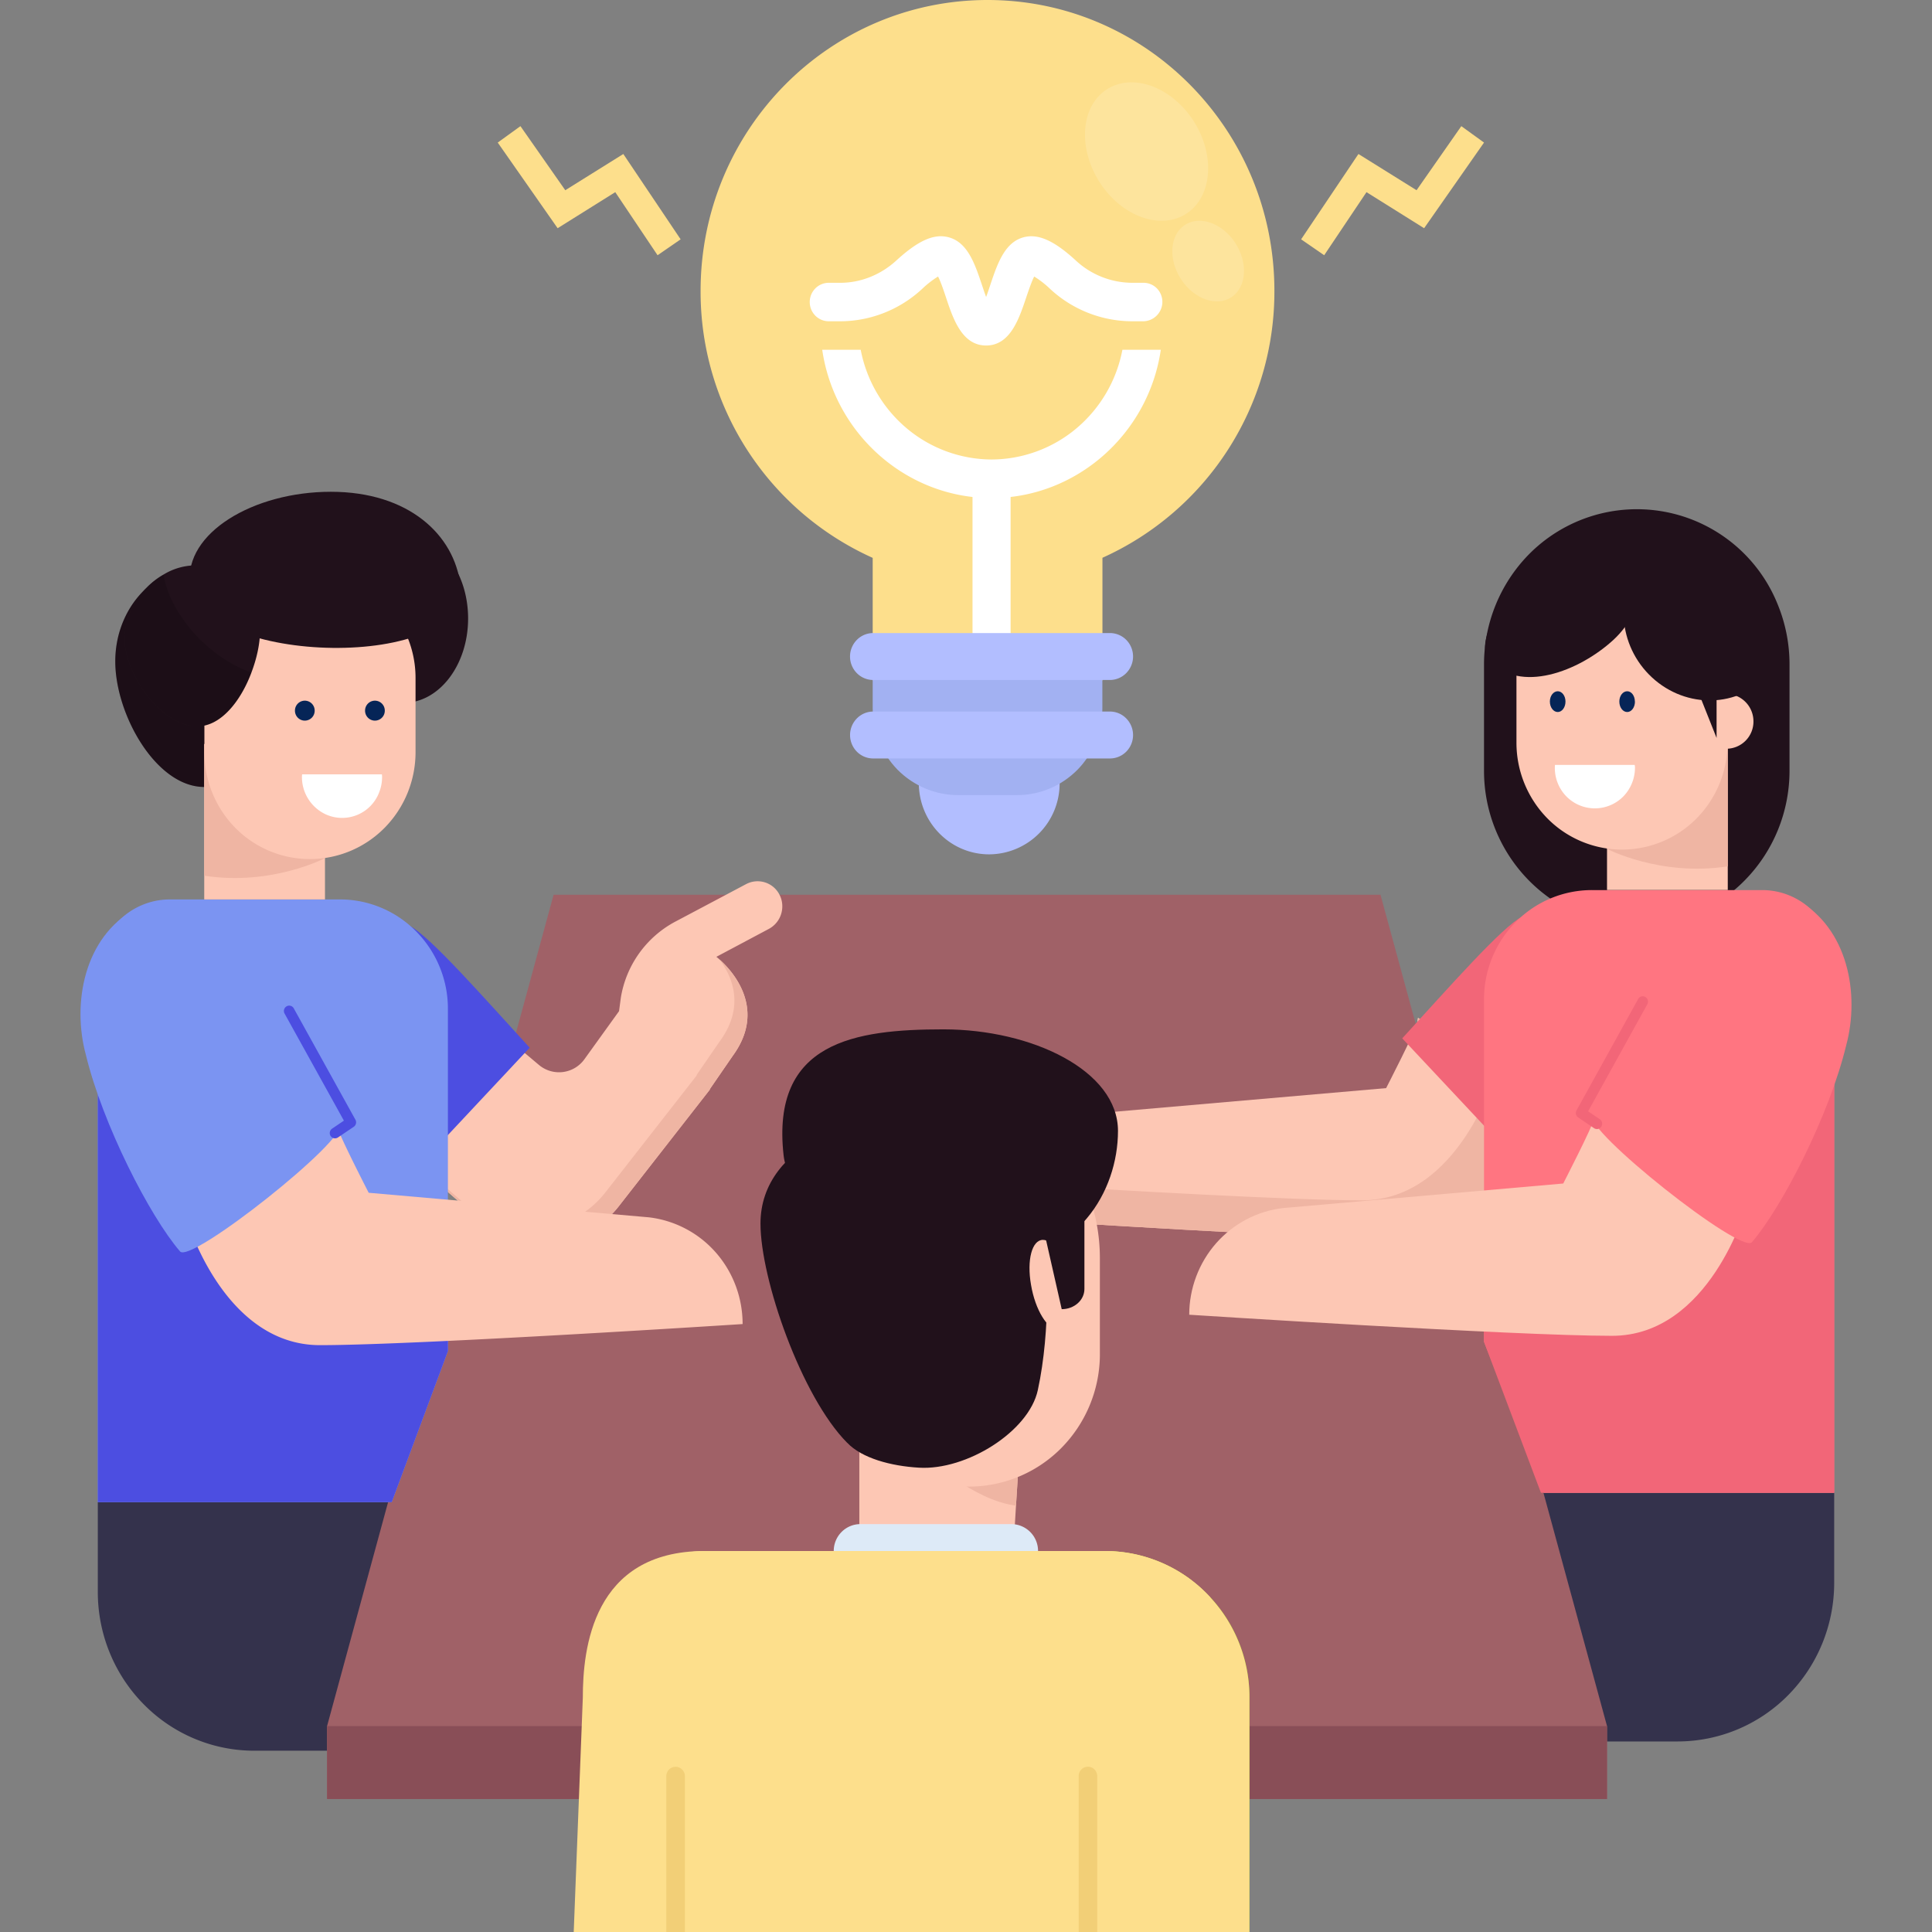 <svg xmlns="http://www.w3.org/2000/svg" width="24" height="24" fill="none" viewBox="0 0 24 24"><rect x="0" y="0" width="24" height="24" fill="#808080" stroke="none"/><g clip-path="url(#a)"><path fill="#21111B" d="M22.23 8.252v1.323c0 .51-.2 1-.556 1.361a1.886 1.886 0 0 1-1.343.565c-.503-.001-.985-.204-1.34-.565a1.94 1.94 0 0 1-.556-1.361V8.252c0-.51.2-1 .555-1.363a1.885 1.885 0 0 1 3.096.626c.095.234.144.484.144.737Z"/><path fill="#34324C" d="M22.785 18.543v1.119c0 .523-.205 1.024-.57 1.394a1.93 1.93 0 0 1-1.374.577h-4.648v-3.09h6.592Zm-21.57.115v1.119c0 .523.205 1.024.57 1.394.364.37.858.577 1.374.577h4.647v-3.09H1.215Z"/><path fill="#A06167" d="M17.149 11.115H6.877L4.063 21.442v.906h15.9v-.906l-2.814-10.327Z"/><path fill="#FDC7B4" d="M19.49 13.815s-.453 1.593-1.665 1.593c-1.214 0-5.252-.261-5.252-.261 0-.342.126-.652.334-.888.213-.246.51-.402.83-.439l3.482-.303s.364-.707.386-.808c.002-.022.008-.045.01-.065l1.874 1.171Z"/><path fill="#EFB5A3" d="M19.49 13.815s-.453 1.593-1.665 1.593c-1.214 0-5.252-.261-5.252-.261 0-.153.025-.301.074-.437 1.274.078 3.44.201 4.273.201 1.212 0 1.664-1.592 1.664-1.592l-.979-.612c.002-.023.008-.043.01-.063l1.874 1.171Z"/><path fill="#894E57" d="M4.063 21.442h15.9v.906h-15.9v-.906Z"/><path fill="#FDC7B4" d="M9.718 11.26a.317.317 0 0 1-.165.278l-.654.348s.715.537.2 1.235l-.28.407-.003.01-1.128 1.445a1.206 1.206 0 0 1-.828.459 1.186 1.186 0 0 1-.899-.289l-.931-.811 1.364-1.366.302.254a.388.388 0 0 0 .564-.072l.43-.597.022-.165a1.308 1.308 0 0 1 .671-.944l.885-.469a.305.305 0 0 1 .416.133.308.308 0 0 1 .034.143Z"/><path fill="#EFB5A3" d="m9.098 13.122-.28.407-.002.009-1.128 1.445a1.205 1.205 0 0 1-.828.459 1.184 1.184 0 0 1-.9-.29l-.931-.809.02-.02.749.653a1.199 1.199 0 0 0 .9.289 1.19 1.19 0 0 0 .828-.46l1.127-1.443.003-.012.28-.407c.32-.432.166-.802.004-1.022.142.126.6.606.158 1.2Z"/><path fill="#21111B" d="M5.815 7.682c0 .58-.36 1.05-.806 1.05-.445 0-.877-.358-.877-.937 0-.58.432-1.162.877-1.162s.806.47.806 1.05Zm-2.218.534c0 .08-.007.162-.018.247-.046.29-.151.566-.309.812-.14.217-.316.386-.516.462a.636.636 0 0 1-.217.039c-.598 0-1.105-.9-1.105-1.56 0-.366.149-.693.386-.91l.024-.025a.864.864 0 0 1 .192-.133.926.926 0 0 1 .438-.124c.013-.002.029-.002.043-.002.597 0 1.082.536 1.082 1.194Z"/><path fill="#000" d="M4.05 8.454a9.885 9.885 0 0 1-.78.82 8.247 8.247 0 0 1-.516.463.636.636 0 0 1-.217.039c-.598 0-1.105-.899-1.105-1.56 0-.366.149-.693.386-.91a.925.925 0 0 0-.271.622c0 .45.46 1.095.904 1.095.296 0 .542-.32.672-.667.147.057.3.09.456.107.156.018.316.016.471-.01Z" opacity=".15"/><path fill="#4C4EE1" d="M5.088 11.501c.246.122.906.874 1.492 1.514L5.152 14.54l-.064-3.039Z"/><path fill="#7B94F2" d="M5.564 12.534v4.25l-.698 1.876H1.215v-6.58a.916.916 0 0 1 .26-.641.893.893 0 0 1 .632-.266h2.115a1.326 1.326 0 0 1 .949.399 1.363 1.363 0 0 1 .393.962Z"/><path fill="#4C4EE1" d="M5.564 15.957v.827l-.698 1.876H1.215v-6.206c.12-.05.245-.086.373-.11l.494.459c.426 1.183 1.84 2.21 2.908 2.855.186.113.376.21.574.299Z"/><path fill="#FDC7B4" d="M2.31 15.116s.452 1.594 1.665 1.594c1.212 0 5.25-.262 5.25-.262 0-.328-.118-.644-.333-.889a1.31 1.31 0 0 0-.832-.437l-3.48-.305s-.363-.706-.385-.807a1.128 1.128 0 0 1-.012-.065l-1.872 1.171Z"/><path fill="#7B94F2" d="m3.094 11.812 1.122 2.16c.128.164-1.853 1.738-1.98 1.573-.38-.442-.962-1.584-1.169-2.44-.175-.645-.02-1.464.612-1.812.259-.142.557-.132.813-.039.266.1.482.3.602.558Z"/><path fill="#4C4EE1" d="M4.172 14.14a.065.065 0 0 1-.071-.04.067.067 0 0 1 .025-.08l.146-.099-.739-1.334a.067.067 0 0 1 .027-.086.065.065 0 0 1 .087.021l.768 1.387a.067.067 0 0 1-.02.088l-.197.133a.063.063 0 0 1-.026.01Z"/><path fill="#FDC7B4" d="M2.537 9.243h1.5v1.93h-1.5v-1.93Z"/><path fill="#EFB5A3" d="M4.037 9.243v1.417s-.663.348-1.5.218V9.243h1.5Z"/><path fill="#FDC7B4" d="M5.162 8.427v.917c0 .353-.139.691-.385.94a1.302 1.302 0 0 1-1.854 0 1.34 1.34 0 0 1-.384-.94v-.917c0-.263.077-.52.221-.739.144-.218.349-.389.589-.489a1.294 1.294 0 0 1 1.428.29 1.32 1.32 0 0 1 .385.938Z"/><path fill="#21111B" d="M3.23 7.839c0 .153-.039.338-.107.516-.13.348-.376.668-.672.668-.444 0-.904-.645-.904-1.095 0-.227.108-.453.27-.623l.025-.024a.907.907 0 0 1 .19-.144.772.772 0 0 1 .44-.113.8.8 0 0 1 .538.255c.14.15.22.352.22.56Z"/><path fill="#21111B" d="M5.72 7.272c.126 1.07-3.246 1.007-3.36-.02-.07-.628.784-1.143 1.75-1.143.968 0 1.535.536 1.61 1.163Z"/><path fill="#062557" d="M3.787 8.952a.123.123 0 0 0 .122-.124.123.123 0 0 0-.122-.124.123.123 0 0 0-.123.124c0 .069.055.124.123.124ZM4.658 8.952a.123.123 0 0 0 .122-.124.123.123 0 0 0-.122-.124.123.123 0 0 0-.123.124c0 .069.055.124.123.124Z"/><path fill="#fff" d="m3.753 9.619-.002.021a.511.511 0 0 0 .304.48.492.492 0 0 0 .657-.282.511.511 0 0 0 .034-.198l-.002-.021h-.991Z"/><path fill="#000" d="M3.123 8.355c-.13.348-.376.668-.672.668-.444 0-.904-.645-.904-1.095 0-.227.108-.453.27-.623l.025-.024a.907.907 0 0 1 .19-.144c0 .004 0 .006.002.01.043.252.178.48.34.676.109.127.233.242.373.338.117.08.243.146.376.194Z" opacity=".15"/><path fill="#F26678" d="M18.912 11.385c-.247.122-.907.874-1.493 1.514l1.429 1.525.064-3.039Z"/><path fill="#FF7581" d="M18.435 12.418v4.25l.744 1.876h3.606v-6.58a.917.917 0 0 0-.26-.641.89.89 0 0 0-.633-.266h-2.114a1.325 1.325 0 0 0-.95.398 1.363 1.363 0 0 0-.393.963Z"/><path fill="#F26678" d="M18.435 15.841v.828l.707 1.875h3.643v-6.206a1.883 1.883 0 0 0-.374-.11l-.494.459c-.425 1.183-1.84 2.211-2.908 2.856-.185.113-.376.21-.574.299Z"/><path fill="#FDC7B4" d="M21.69 15s-.452 1.594-1.665 1.594-5.252-.262-5.252-.262c0-.328.12-.644.334-.888.215-.244.511-.4.832-.437l3.48-.305s.364-.707.385-.808c.005-.021.009-.043.012-.065L21.69 15Z"/><path fill="#FF7581" d="m20.905 11.696-1.122 2.16c-.127.165 1.854 1.739 1.981 1.574.38-.443.962-1.585 1.169-2.44.175-.645.02-1.465-.612-1.813-.26-.142-.557-.132-.813-.039-.266.099-.482.3-.603.558Z"/><path fill="#F26678" d="M19.828 14.025a.065.065 0 0 0 .07-.041.067.067 0 0 0-.024-.08l-.146-.099.738-1.334a.067.067 0 0 0-.027-.086.065.065 0 0 0-.087.021l-.768 1.388a.067.067 0 0 0 .02.087l.197.133c.008.006.018.01.027.01Z"/><path fill="#FDC7B4" d="M19.963 9.126h1.5v1.93h-1.5v-1.93Z"/><path fill="#EFB5A3" d="M19.963 9.126v1.419s.663.347 1.5.217V9.126h-1.5Z"/><path fill="#FDC7B4" d="M21.46 8.311v.915c0 .353-.138.691-.384.94a1.302 1.302 0 0 1-1.854 0 1.34 1.34 0 0 1-.384-.94v-.915c0-.368.148-.7.384-.941a1.294 1.294 0 0 1 1.43-.288c.24.1.444.271.588.49.144.219.22.476.22.74Z"/><path fill="#FDC7B4" d="M21.447 9.301a.337.337 0 0 0 .335-.34c0-.187-.15-.34-.335-.34a.337.337 0 0 0-.335.34c0 .188.15.34.335.34Z"/><path fill="#062557" d="M20.31 8.715c0 .072-.043.13-.096.13-.055 0-.098-.058-.098-.13 0-.071.043-.128.098-.128.053 0 .095.057.095.128Zm-.863 0c0 .072-.043.13-.096.13-.054 0-.098-.058-.098-.13 0-.071.044-.128.098-.128.053 0 .096.057.096.128Z"/><path fill="#fff" d="M20.307 9.502c0 .008.003.015.003.022a.513.513 0 0 1-.141.366.496.496 0 0 1-.714 0 .505.505 0 0 1-.14-.366l.001-.022h.991Z"/><path fill="#21111B" d="M21.939 8.41c-.394.4-1.044.385-1.454-.03-.409-.415-.423-1.075-.03-1.474.396-.4 1.879 1.104 1.484 1.504Z"/><path fill="#21111B" d="M20.145 6.48c.373.419.326 1.076-.104 1.47-.429.394-1.165.67-1.538.252-.375-.42 1.267-2.143 1.642-1.722Zm1.179 2.687-.237-.596h.237v.596Z"/><path fill="#FDDF8C" d="m8.978 24-.014-4.733h-.21c-1.396 0-1.514 1.223-1.514 1.822L7.127 24h1.85Z"/><path fill="#8AC80B" d="M15.521 24v-2.911a1.814 1.814 0 0 0-.723-1.46c0-.003-.002-.003-.002-.003a1.777 1.777 0 0 0-1.071-.358h-.21V24h2.006Z"/><path fill="#FDC7B4" d="M10.675 17.637v1.734l.05.012 1.88.456-.008-.734.008-.131.016-.27.015-.237.033-.527.047-.303h-2.041Z"/><path fill="#EFB5A3" d="M11.539 18.108s.538.525 1.082.596l.015-.236.033-.528.047-.303h-.905l-.272.47Z"/><path fill="#FDDF8C" d="M15.037 24v-4.105c0-.016 0-.035-.002-.052a1.707 1.707 0 0 0-.235-.215c0-.002-.003-.002-.003-.002a1.78 1.78 0 0 0-1.072-.359H8.772c-.402 0-.506.134-.806.359 0 0-.003 0-.003.002a.636.636 0 0 0-.058.267V24h7.132Z"/><path fill="#FDC7B4" d="M13.663 15.627v1.223a1.66 1.66 0 0 1-.487 1.146 1.614 1.614 0 0 1-2.29-.011 1.65 1.65 0 0 1-.478-1.167v-1.191c0-.456.184-.867.476-1.166.296-.297.878-.671 1.33-.671.898 0 1.449.928 1.449 1.837Z"/><path fill="#21111B" d="M12.285 15.667c1.098 0 1.603-.871 1.603-1.618 0-.75-1.069-1.262-2.168-1.262-1.1 0-2.143.155-1.986 1.564.083.743 1.45 1.316 2.55 1.316Z"/><path fill="#FDDF8C" d="M15.521 24v-2.911a1.822 1.822 0 0 0-.722-1.46c0-.003-.003-.003-.003-.003a1.777 1.777 0 0 0-1.071-.358h-.21V24h2.006Z"/><path fill="#DDEAF7" d="M10.357 19.267h2.538a.333.333 0 0 0-.33-.334h-1.877c-.183 0-.331.15-.331.334Z"/><path fill="#F2CF77" d="M13.63 24v-1.935a.118.118 0 0 0-.07-.109.115.115 0 0 0-.16.108V24h.23Zm-5.122 0v-1.935a.118.118 0 0 0-.034-.083.114.114 0 0 0-.082-.034.114.114 0 0 0-.106.072.118.118 0 0 0-.009.044V24h.23Z"/><path fill="#21111B" d="M10.524 17.923c-.569-.573-1.077-2.034-1.077-2.723 0-1.018 1.307-1.41 2.073-1.41s1.486 1.333 1.486 2.351c0 .32-.032.753-.114 1.128-.112.516-.888.999-1.477.963-.345-.02-.71-.117-.891-.31Z"/><path fill="#FDC7B4" d="M13.15 16.522c-.136 0-.29-.25-.342-.56-.055-.31.012-.56.148-.56.134 0 .289.25.343.56.052.31-.012.56-.149.56Z"/><path fill="#21111B" d="m12.907 15.019.282 1.244c.157 0 .282-.113.282-.251v-.993c0-.138-.125-.252-.282-.252-.157 0-.282.114-.282.252Z"/><path fill="#FDDF8C" d="M15.831 3.613a3.623 3.623 0 0 1-2.136 3.316v1.524h-2.854V6.93a3.624 3.624 0 0 1-2.138-3.316C8.703 1.617 10.299 0 12.268 0c1.97 0 3.563 1.617 3.563 3.613Z"/><path fill="#fff" d="M12.081 5.831h.473v2.34h-.473V5.83Z"/><path fill="#fff" d="M13.943 4.345a1.69 1.69 0 0 1-.572.977 1.648 1.648 0 0 1-1.054.386 1.648 1.648 0 0 1-1.053-.387 1.69 1.69 0 0 1-.572-.976h-.478c.152 1.044 1.046 1.842 2.103 1.842 1.057 0 1.95-.798 2.103-1.842h-.477Zm-1.693-.053c-.299 0-.41-.33-.498-.596-.026-.077-.065-.195-.099-.261a1.196 1.196 0 0 0-.198.154c-.277.257-.64.401-1.016.402h-.144a.235.235 0 0 1-.167-.07.241.241 0 0 1 0-.338.235.235 0 0 1 .167-.07h.144c.255 0 .504-.1.699-.28.255-.233.445-.324.617-.292.26.048.353.33.444.601.014.042.032.097.051.147.019-.05.037-.105.051-.147.091-.272.185-.553.444-.601.172-.031.362.059.617.293.19.178.44.277.699.279h.144c.063 0 .123.025.167.07a.241.241 0 0 1-.167.408h-.144a1.502 1.502 0 0 1-1.016-.402 1.187 1.187 0 0 0-.198-.154c-.034.067-.073.184-.099.26-.089.266-.199.597-.498.597Z"/><path fill="#B2BEFF" d="M12.288 10.613a.88.88 0 0 0 .875-.887.88.88 0 0 0-.875-.887.88.88 0 0 0-.874.887c0 .49.391.887.874.887Z"/><path fill="#A2B1F2" d="M13.694 8.147h-2.853v.656c0 .285.112.558.31.76.2.201.469.314.75.314h.734c.28 0 .55-.113.749-.314.198-.202.31-.475.31-.76v-.656Z"/><path fill="#B2BEFF" d="M13.787 8.447h-2.94a.285.285 0 0 1-.203-.085.294.294 0 0 1 0-.413.285.285 0 0 1 .203-.085h2.94c.076 0 .15.03.204.085a.294.294 0 0 1 0 .412.286.286 0 0 1-.204.086Zm0 .975h-2.94a.285.285 0 0 1-.203-.085.294.294 0 0 1 0-.412.285.285 0 0 1 .203-.086h2.94c.076 0 .15.03.204.086a.294.294 0 0 1 0 .412.286.286 0 0 1-.204.085Z"/><path fill="#FDDF8C" d="m16.45 3.17.525-.783.716.448.744-1.064-.282-.204-.556.796-.722-.45-.712 1.06.287.198Zm-8.282 0-.525-.783-.716.448-.744-1.064.282-.204.557.796.721-.45.712 1.06-.287.198Z"/><path fill="#fff" d="M14.822 1.495c.275.421.242.94-.078 1.155-.318.214-.803.044-1.078-.377-.277-.424-.244-.943.074-1.157.32-.215.804-.045 1.082.379Zm.523 1.523c.16.245.141.547-.045.672-.185.125-.467.026-.628-.22-.161-.247-.142-.548.043-.673.186-.126.468-.026.63.22Z" opacity=".15"/></g><defs><clipPath id="a"><path fill="#fff" d="M0 0h24v24H0z"/></clipPath></defs></svg>